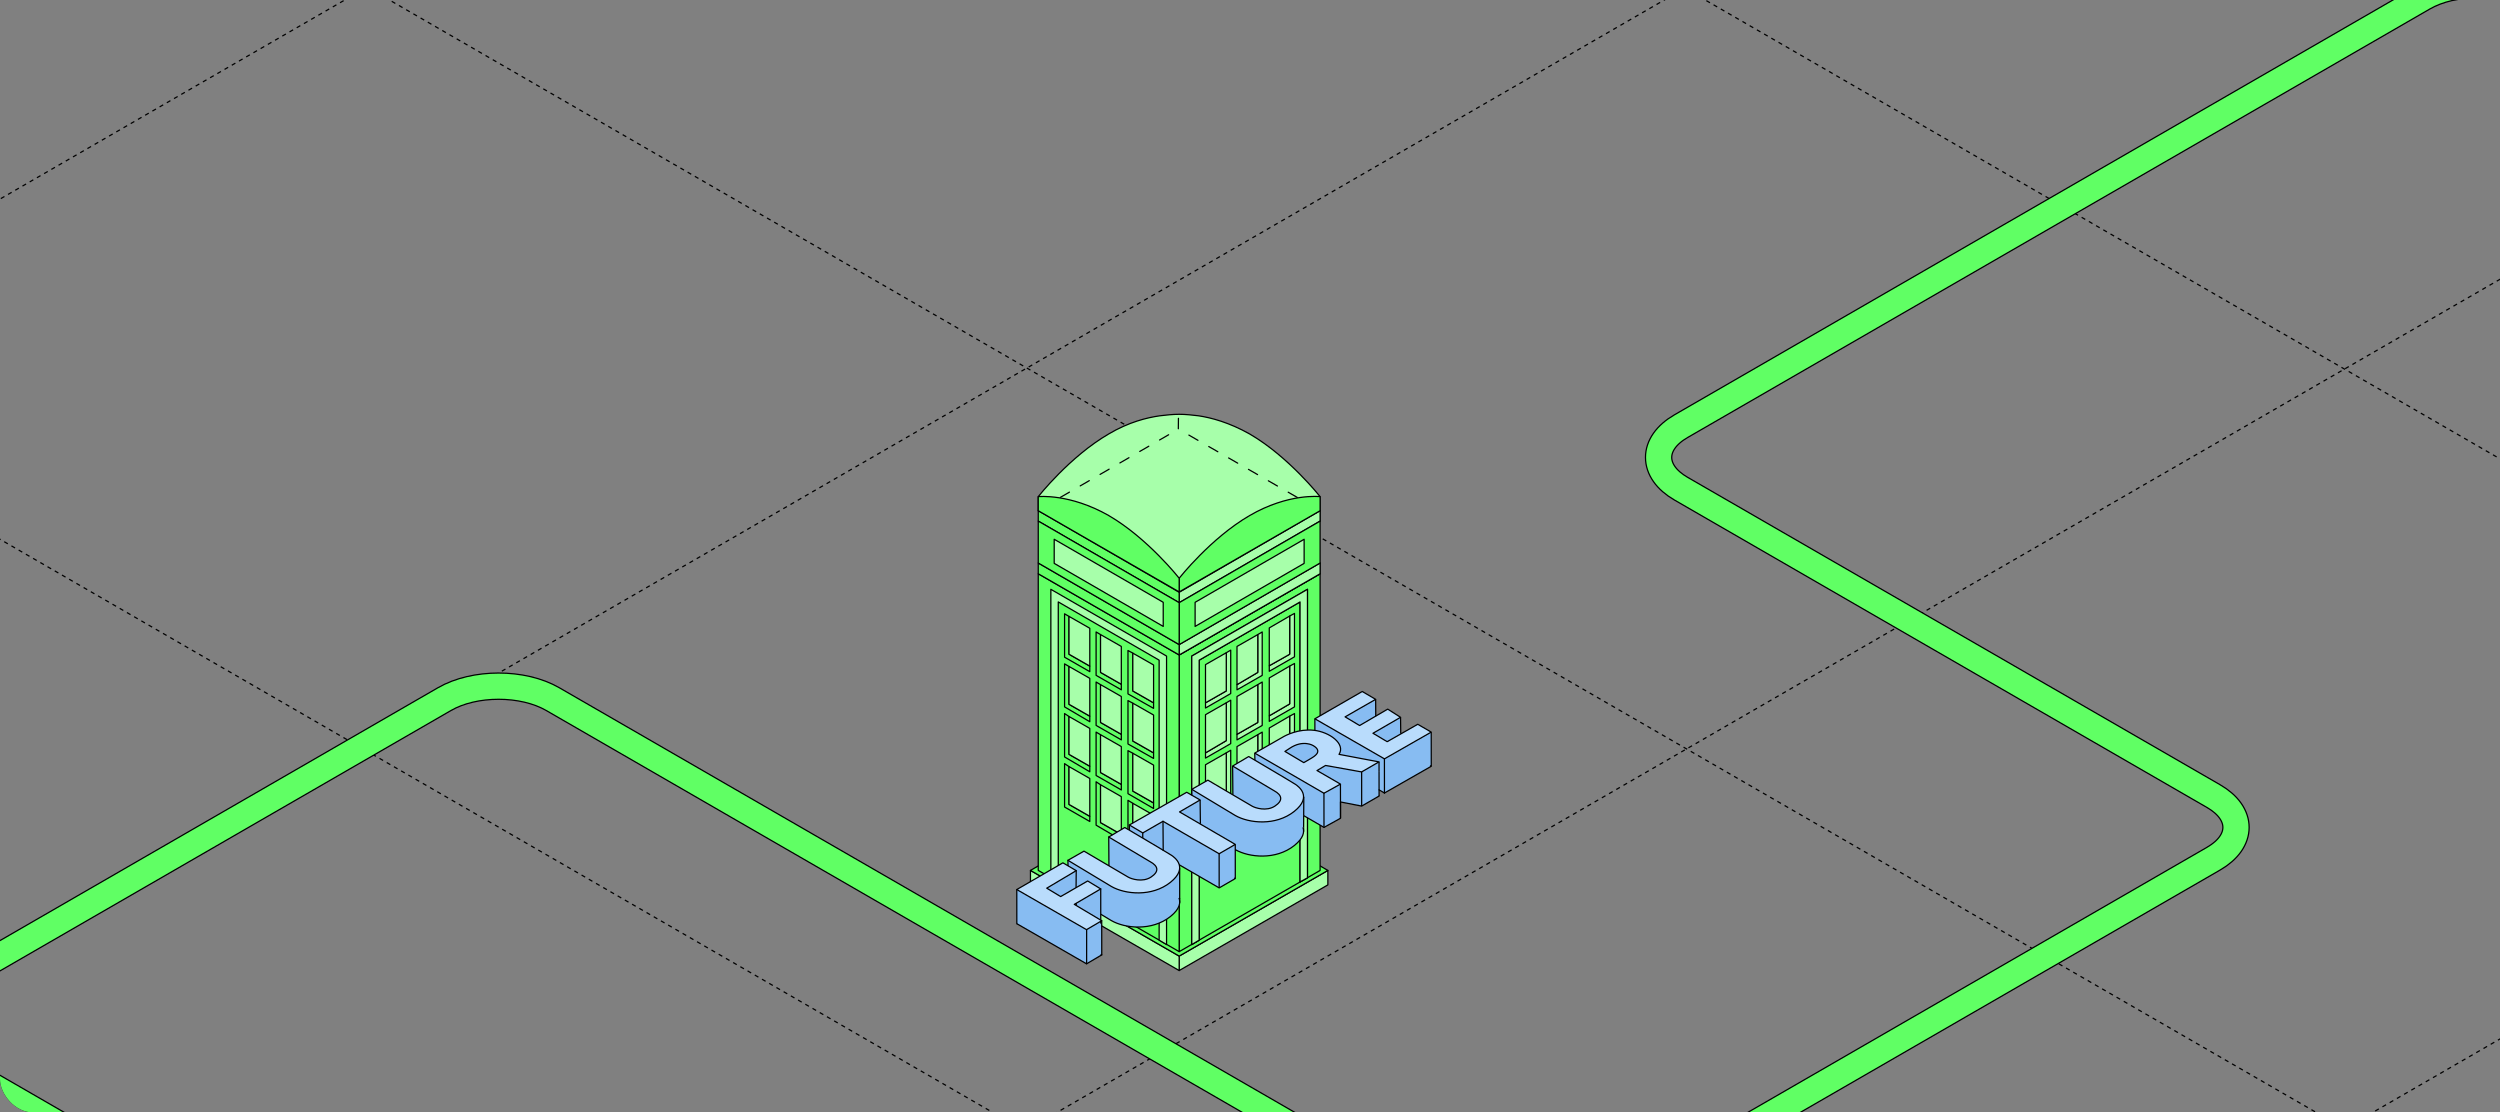 <?xml version="1.0" encoding="UTF-8"?> <svg xmlns="http://www.w3.org/2000/svg" width="1200" height="534" viewBox="0 0 1200 534" fill="none"><rect x="0" y="0" width="1200" height="534" fill="#808080" stroke="none"/><g clip-path="url(#clip0_394_6634)"><g clip-path="url(#clip1_394_6634)"><path d="M-10588.3 -5489.66L7771.63 5110.44" stroke="black" stroke-width="0.6" stroke-linejoin="round" stroke-dasharray="2 2"></path><path d="M-10272.5 -5671.98L8087.42 4928.12" stroke="black" stroke-width="0.6" stroke-linejoin="round" stroke-dasharray="2 2"></path><path d="M-9954.86 -5855.36L8405.05 4744.74" stroke="black" stroke-width="0.6" stroke-linejoin="round" stroke-dasharray="2 2"></path><path d="M-9639.07 -6037.69L8720.84 4562.41" stroke="black" stroke-width="0.6" stroke-linejoin="round" stroke-dasharray="2 2"></path><path d="M-11535.6 7486.97L6824.79 -3113.43" stroke="black" stroke-width="0.6" stroke-linejoin="round" stroke-dasharray="2 2"></path><path d="M-11852.3 7304.16L6508.15 -3296.25" stroke="black" stroke-width="0.6" stroke-linejoin="round" stroke-dasharray="2 2"></path><path d="M-12169 7121.31L6191.46 -3479.09" stroke="black" stroke-width="0.6" stroke-linejoin="round" stroke-dasharray="2 2"></path><path d="M-11219.8 7669.29L7140.6 -2931.12" stroke="black" stroke-width="0.6" stroke-linejoin="round" stroke-dasharray="2 2"></path><path d="M127.313 596.916L-30.019 506.08C-44.368 497.796 -44.368 484.364 -30.019 476.08L213.349 335.572C227.697 327.287 250.961 327.287 265.31 335.572L704.252 588.995C718.601 597.279 741.865 597.279 756.214 588.995L1062.52 412.149C1076.87 403.864 1076.87 390.433 1062.52 382.149L806.891 234.561C792.543 226.277 792.543 212.845 806.891 204.561L1163.22 -1.164C1177.57 -9.449 1200.83 -9.449 1215.18 -1.164L1483.45 153.722" stroke="black" stroke-width="13.2"></path><path d="M127.313 596.916L-30.019 506.08C-44.368 497.796 -44.368 484.364 -30.019 476.08L213.349 335.572C227.697 327.287 250.961 327.287 265.31 335.572L704.252 588.995C718.601 597.279 741.865 597.279 756.214 588.995L1062.52 412.149C1076.87 403.864 1076.87 390.433 1062.52 382.149L806.891 234.561C792.543 226.277 792.543 212.845 806.891 204.561L1163.22 -1.164C1177.57 -9.449 1200.83 -9.449 1215.18 -1.164L1483.45 153.722" stroke="#60FF64" stroke-width="12"></path><path d="M637.373 424.748L565.996 465.866V458.924L637.373 417.806V424.748Z" fill="#A7FFAA" stroke="black" stroke-width="0.6" stroke-miterlimit="10" stroke-linecap="round" stroke-linejoin="round"></path><path d="M565.999 465.866L494.621 424.748V417.806L565.999 458.924V465.866Z" fill="#A7FFAA" stroke="black" stroke-width="0.6" stroke-miterlimit="10" stroke-linecap="round" stroke-linejoin="round"></path><path d="M565.999 376.509L494.621 417.805L565.999 458.923L637.376 417.805L565.999 376.509Z" fill="#60FF64" stroke="black" stroke-width="0.6" stroke-miterlimit="10" stroke-linecap="round" stroke-linejoin="round"></path><path d="M633.639 238.382C633.639 238.382 618.508 219.158 599.819 208.3C590.029 202.782 581.307 200.468 575.255 199.578C572.229 199.222 569.203 198.866 565.999 198.866C562.795 198.866 559.769 199.222 556.743 199.578C550.513 200.468 541.791 202.604 532.179 208.3C513.489 219.158 498.359 238.382 498.359 238.382V245.146L565.999 285.908L633.639 245.146V238.382Z" fill="#A7FFAA" stroke="black" stroke-width="0.6" stroke-miterlimit="10" stroke-linecap="round" stroke-linejoin="round"></path><path d="M633.647 417.806L566.008 456.788V314.389L633.647 275.407V417.806Z" fill="#60FF64" stroke="black" stroke-width="0.6" stroke-miterlimit="10" stroke-linecap="round" stroke-linejoin="round"></path><path d="M627.582 421.362L624.022 423.32V288.931L575.607 316.877V451.266L572.047 453.402V314.919L627.582 282.879V421.362Z" fill="#60FF64" stroke="black" stroke-width="0.6" stroke-miterlimit="10" stroke-linecap="round" stroke-linejoin="round"></path><path d="M627.582 421.362L624.022 423.32V288.931L575.607 316.877V451.266L572.047 453.402V314.919L627.582 282.879V421.362Z" fill="#A7FFAA" stroke="black" stroke-width="0.6" stroke-miterlimit="10" stroke-linecap="round" stroke-linejoin="round"></path><path d="M590.745 312.075V332.901L578.641 339.843V337.351L588.609 331.656V313.322L590.745 312.075Z" fill="#A7FFAA" stroke="black" stroke-width="0.6" stroke-miterlimit="10" stroke-linecap="round" stroke-linejoin="round"></path><path d="M588.609 313.319V331.652L578.641 337.349V319.014L588.609 313.319Z" fill="#A7FFAA" stroke="black" stroke-width="0.6" stroke-miterlimit="10" stroke-linecap="round" stroke-linejoin="round"></path><path d="M605.862 303.349V324.174L593.758 331.116V328.624L603.725 322.75V304.595L605.862 303.349Z" fill="#A7FFAA" stroke="black" stroke-width="0.6" stroke-miterlimit="10" stroke-linecap="round" stroke-linejoin="round"></path><path d="M603.725 304.598V322.754L593.758 328.628V310.294L603.725 304.598Z" fill="#A7FFAA" stroke="black" stroke-width="0.6" stroke-miterlimit="10" stroke-linecap="round" stroke-linejoin="round"></path><path d="M621.353 294.445V315.272L609.25 322.214V319.543L619.04 314.025V295.691L621.353 294.445Z" fill="#A7FFAA" stroke="black" stroke-width="0.6" stroke-miterlimit="10" stroke-linecap="round" stroke-linejoin="round"></path><path d="M619.04 295.7V314.034L609.25 319.552V301.396L619.04 295.7Z" fill="#A7FFAA" stroke="black" stroke-width="0.6" stroke-miterlimit="10" stroke-linecap="round" stroke-linejoin="round"></path><path d="M590.745 336.105V356.931L578.641 363.873V361.381L588.609 355.507V337.351L590.745 336.105Z" fill="#A7FFAA" stroke="black" stroke-width="0.6" stroke-miterlimit="10" stroke-linecap="round" stroke-linejoin="round"></path><path d="M588.609 337.348V355.504L578.641 361.378V343.044L588.609 337.348Z" fill="#A7FFAA" stroke="black" stroke-width="0.6" stroke-miterlimit="10" stroke-linecap="round" stroke-linejoin="round"></path><path d="M605.862 327.377V348.204L593.758 355.146V352.475L603.725 346.78V328.624L605.862 327.377Z" fill="#A7FFAA" stroke="black" stroke-width="0.6" stroke-miterlimit="10" stroke-linecap="round" stroke-linejoin="round"></path><path d="M603.725 328.622V346.778L593.758 352.473V334.317L603.725 328.622Z" fill="#A7FFAA" stroke="black" stroke-width="0.6" stroke-miterlimit="10" stroke-linecap="round" stroke-linejoin="round"></path><path d="M621.353 318.48V339.306L609.25 346.248V343.578L619.04 337.882V319.726L621.353 318.48Z" fill="#A7FFAA" stroke="black" stroke-width="0.6" stroke-miterlimit="10" stroke-linecap="round" stroke-linejoin="round"></path><path d="M619.04 319.724V337.88L609.25 343.576V325.42L619.04 319.724Z" fill="#A7FFAA" stroke="black" stroke-width="0.6" stroke-miterlimit="10" stroke-linecap="round" stroke-linejoin="round"></path><path d="M590.745 360.128V380.776L578.641 387.896V385.226L588.609 379.53V361.374L590.745 360.128Z" fill="#A7FFAA" stroke="black" stroke-width="0.6" stroke-miterlimit="10" stroke-linecap="round" stroke-linejoin="round"></path><path d="M588.609 361.378V379.534L578.641 385.23V367.074L588.609 361.378Z" fill="#A7FFAA" stroke="black" stroke-width="0.6" stroke-miterlimit="10" stroke-linecap="round" stroke-linejoin="round"></path><path d="M605.862 351.413V372.239L593.758 379.181V376.51L603.725 370.815V352.659L605.862 351.413Z" fill="#A7FFAA" stroke="black" stroke-width="0.6" stroke-miterlimit="10" stroke-linecap="round" stroke-linejoin="round"></path><path d="M603.725 352.657V370.813L593.758 376.509V358.353L603.725 352.657Z" fill="#A7FFAA" stroke="black" stroke-width="0.6" stroke-miterlimit="10" stroke-linecap="round" stroke-linejoin="round"></path><path d="M621.353 342.51V363.158L609.25 370.278V367.608L619.04 361.912V343.756L621.353 342.51Z" fill="#A7FFAA" stroke="black" stroke-width="0.6" stroke-miterlimit="10" stroke-linecap="round" stroke-linejoin="round"></path><path d="M619.04 343.754V361.91L609.25 367.606V349.45L619.04 343.754Z" fill="#A7FFAA" stroke="black" stroke-width="0.6" stroke-miterlimit="10" stroke-linecap="round" stroke-linejoin="round"></path><path d="M590.745 383.988V404.814L578.641 411.934V409.264L588.609 403.568V385.412L590.745 383.988Z" fill="#A7FFAA" stroke="black" stroke-width="0.6" stroke-miterlimit="10" stroke-linecap="round" stroke-linejoin="round"></path><path d="M588.609 385.413V403.569L578.641 409.264V391.108L588.609 385.413Z" fill="#A7FFAA" stroke="black" stroke-width="0.6" stroke-miterlimit="10" stroke-linecap="round" stroke-linejoin="round"></path><path d="M605.862 375.261V396.087L593.758 403.208V400.537L603.725 394.842V376.686L605.862 375.261Z" fill="#A7FFAA" stroke="black" stroke-width="0.6" stroke-miterlimit="10" stroke-linecap="round" stroke-linejoin="round"></path><path d="M603.725 376.686V394.842L593.758 400.537V382.381L603.725 376.686Z" fill="#A7FFAA" stroke="black" stroke-width="0.6" stroke-miterlimit="10" stroke-linecap="round" stroke-linejoin="round"></path><path d="M621.353 366.358V387.185L609.25 394.304V391.635L619.04 385.938V367.782L621.353 366.358Z" fill="#A7FFAA" stroke="black" stroke-width="0.6" stroke-miterlimit="10" stroke-linecap="round" stroke-linejoin="round"></path><path d="M619.04 367.783V385.939L609.25 391.635V373.479L619.04 367.783Z" fill="#A7FFAA" stroke="black" stroke-width="0.6" stroke-miterlimit="10" stroke-linecap="round" stroke-linejoin="round"></path><path d="M633.647 270.24L566.008 309.399V314.383L633.647 275.401V270.24Z" fill="#60FF64" stroke="black" stroke-width="0.6" stroke-miterlimit="10" stroke-linecap="round" stroke-linejoin="round"></path><path d="M633.647 270.24L566.008 309.399V314.383L633.647 275.401V270.24Z" fill="#A7FFAA" stroke="black" stroke-width="0.6" stroke-miterlimit="10" stroke-linecap="round" stroke-linejoin="round"></path><path d="M633.647 245.143L566.008 284.302V289.286L633.647 250.127V245.143Z" fill="#60FF64" stroke="black" stroke-width="0.6" stroke-miterlimit="10" stroke-linecap="round" stroke-linejoin="round"></path><path d="M633.647 245.143L566.008 284.302V289.286L633.647 250.127V245.143Z" fill="#A7FFAA" stroke="black" stroke-width="0.6" stroke-miterlimit="10" stroke-linecap="round" stroke-linejoin="round"></path><path d="M599.827 247.46C581.138 258.318 566.008 277.542 566.008 277.542V284.128L633.647 245.146V238.382C633.647 238.382 618.516 236.602 599.827 247.46Z" fill="#60FF64" stroke="black" stroke-width="0.6" stroke-miterlimit="10" stroke-linecap="round" stroke-linejoin="round"></path><path d="M633.647 250.128L566.008 289.288V309.402L633.647 270.242V250.128Z" fill="#60FF64" stroke="black" stroke-width="0.6" stroke-miterlimit="10" stroke-linecap="round" stroke-linejoin="round"></path><path d="M625.983 270.419L573.652 300.679V289.109L625.983 258.849V270.419Z" fill="#A7FFAA" stroke="black" stroke-width="0.6" stroke-miterlimit="10" stroke-linecap="round" stroke-linejoin="round"></path><path d="M565.999 456.788L498.359 417.806V275.407L565.999 314.389V456.788Z" fill="#60FF64" stroke="black" stroke-width="0.6" stroke-miterlimit="10" stroke-linecap="round" stroke-linejoin="round"></path><path d="M559.946 453.402L556.386 451.266V316.877L507.97 288.931V423.32L504.41 421.362V282.879L559.946 314.919V453.402Z" fill="#A7FFAA" stroke="black" stroke-width="0.6" stroke-miterlimit="10" stroke-linecap="round" stroke-linejoin="round"></path><path d="M523.1 319.73V322.401L510.996 315.458V294.633L513.132 295.879V314.034L523.1 319.73Z" fill="#60FF64" stroke="black" stroke-width="0.6" stroke-miterlimit="10" stroke-linecap="round" stroke-linejoin="round"></path><path d="M523.097 301.567V319.723L513.129 314.027V295.871L523.097 301.567Z" fill="#A7FFAA" stroke="black" stroke-width="0.6" stroke-miterlimit="10" stroke-linecap="round" stroke-linejoin="round"></path><path d="M538.233 328.447V331.116L526.129 324.174V303.349L528.265 304.595V322.75L538.233 328.447Z" fill="#60FF64" stroke="black" stroke-width="0.6" stroke-miterlimit="10" stroke-linecap="round" stroke-linejoin="round"></path><path d="M538.23 310.293V328.449L528.262 322.754V304.597L538.23 310.293Z" fill="#A7FFAA" stroke="black" stroke-width="0.6" stroke-miterlimit="10" stroke-linecap="round" stroke-linejoin="round"></path><path d="M553.712 337.344V340.015L541.43 333.073V312.247L543.744 313.493V331.649L553.712 337.344Z" fill="#60FF64" stroke="black" stroke-width="0.6" stroke-miterlimit="10" stroke-linecap="round" stroke-linejoin="round"></path><path d="M553.718 319.196V337.352L543.75 331.657V313.501L553.718 319.196Z" fill="#A7FFAA" stroke="black" stroke-width="0.6" stroke-miterlimit="10" stroke-linecap="round" stroke-linejoin="round"></path><path d="M523.1 343.76V346.43L510.996 339.311V318.663L513.132 319.908V338.064L523.1 343.76Z" fill="#60FF64" stroke="black" stroke-width="0.6" stroke-miterlimit="10" stroke-linecap="round" stroke-linejoin="round"></path><path d="M523.097 325.601V343.757L513.129 338.062V319.906L523.097 325.601Z" fill="#A7FFAA" stroke="black" stroke-width="0.6" stroke-miterlimit="10" stroke-linecap="round" stroke-linejoin="round"></path><path d="M538.233 352.475V355.146L526.129 348.204V327.377L528.265 328.624V346.78L538.233 352.475Z" fill="#60FF64" stroke="black" stroke-width="0.6" stroke-miterlimit="10" stroke-linecap="round" stroke-linejoin="round"></path><path d="M538.23 334.317V352.473L528.262 346.778V328.622L538.23 334.317Z" fill="#A7FFAA" stroke="black" stroke-width="0.6" stroke-miterlimit="10" stroke-linecap="round" stroke-linejoin="round"></path><path d="M553.712 361.379V364.05L541.43 357.108V336.281L543.744 337.528V355.684L553.712 361.379Z" fill="#60FF64" stroke="black" stroke-width="0.6" stroke-miterlimit="10" stroke-linecap="round" stroke-linejoin="round"></path><path d="M553.718 343.22V361.376L543.75 355.68V337.524L553.718 343.22Z" fill="#A7FFAA" stroke="black" stroke-width="0.6" stroke-miterlimit="10" stroke-linecap="round" stroke-linejoin="round"></path><path d="M523.1 367.786V370.456L510.996 363.336V342.51L513.132 343.934V362.091L523.1 367.786Z" fill="#60FF64" stroke="black" stroke-width="0.6" stroke-miterlimit="10" stroke-linecap="round" stroke-linejoin="round"></path><path d="M523.097 349.631V367.787L513.129 362.09V343.934L523.097 349.631Z" fill="#A7FFAA" stroke="black" stroke-width="0.6" stroke-miterlimit="10" stroke-linecap="round" stroke-linejoin="round"></path><path d="M538.233 376.51V379.181L526.129 372.239V351.413L528.265 352.659V370.815L538.233 376.51Z" fill="#60FF64" stroke="black" stroke-width="0.6" stroke-miterlimit="10" stroke-linecap="round" stroke-linejoin="round"></path><path d="M538.23 358.353V376.509L528.262 370.813V352.657L538.23 358.353Z" fill="#A7FFAA" stroke="black" stroke-width="0.6" stroke-miterlimit="10" stroke-linecap="round" stroke-linejoin="round"></path><path d="M553.712 385.409V388.079L541.43 380.959V360.311L543.744 361.557V379.713L553.712 385.409Z" fill="#60FF64" stroke="black" stroke-width="0.6" stroke-miterlimit="10" stroke-linecap="round" stroke-linejoin="round"></path><path d="M553.718 367.25V385.405L543.75 379.71V361.554L553.718 367.25Z" fill="#A7FFAA" stroke="black" stroke-width="0.6" stroke-miterlimit="10" stroke-linecap="round" stroke-linejoin="round"></path><path d="M523.1 391.822V394.314L510.996 387.371V366.545L513.132 367.97V386.126L523.1 391.822Z" fill="#60FF64" stroke="black" stroke-width="0.6" stroke-miterlimit="10" stroke-linecap="round" stroke-linejoin="round"></path><path d="M523.097 373.666V391.822L513.129 386.126V367.969L523.097 373.666Z" fill="#A7FFAA" stroke="black" stroke-width="0.6" stroke-miterlimit="10" stroke-linecap="round" stroke-linejoin="round"></path><path d="M538.233 400.537V403.208L526.129 396.087V375.261L528.265 376.686V394.842L538.233 400.537Z" fill="#60FF64" stroke="black" stroke-width="0.6" stroke-miterlimit="10" stroke-linecap="round" stroke-linejoin="round"></path><path d="M538.23 382.381V400.537L528.262 394.841V376.685L538.23 382.381Z" fill="#A7FFAA" stroke="black" stroke-width="0.6" stroke-miterlimit="10" stroke-linecap="round" stroke-linejoin="round"></path><path d="M553.712 409.434V412.103L541.43 404.984V384.157L543.744 385.581V403.737L553.712 409.434Z" fill="#60FF64" stroke="black" stroke-width="0.6" stroke-miterlimit="10" stroke-linecap="round" stroke-linejoin="round"></path><path d="M553.718 391.279V409.435L543.75 403.739V385.584L553.718 391.279Z" fill="#A7FFAA" stroke="black" stroke-width="0.6" stroke-miterlimit="10" stroke-linecap="round" stroke-linejoin="round"></path><path d="M565.999 309.399L498.359 270.24V275.401L565.999 314.383V309.399Z" fill="#60FF64" stroke="black" stroke-width="0.6" stroke-miterlimit="10" stroke-linecap="round" stroke-linejoin="round"></path><path d="M565.999 284.302L498.359 245.143V250.127L565.999 289.286V284.302Z" fill="#60FF64" stroke="black" stroke-width="0.6" stroke-miterlimit="10" stroke-linecap="round" stroke-linejoin="round"></path><path d="M532.179 247.459C513.489 236.779 498.359 238.381 498.359 238.381V245.145L565.999 284.127V277.541C565.999 277.541 550.869 258.317 532.179 247.459Z" fill="#60FF64" stroke="black" stroke-width="0.6" stroke-miterlimit="10" stroke-linecap="round" stroke-linejoin="round"></path><path d="M565.999 289.288L498.359 250.128V270.242L565.999 309.402V289.288Z" fill="#60FF64" stroke="black" stroke-width="0.6" stroke-miterlimit="10" stroke-linecap="round" stroke-linejoin="round"></path><path d="M558.347 300.679L506.016 270.419V258.849L558.347 289.109V300.679Z" fill="#A7FFAA" stroke="black" stroke-width="0.6" stroke-miterlimit="10" stroke-linecap="round" stroke-linejoin="round"></path><path d="M622.69 238.763L565.734 206.014" stroke="black" stroke-width="0.6" stroke-miterlimit="10" stroke-linecap="round" stroke-linejoin="round" stroke-dasharray="5 6"></path><path d="M508.996 238.729L565.189 206.224" stroke="black" stroke-width="0.6" stroke-miterlimit="10" stroke-linecap="round" stroke-linejoin="round" stroke-dasharray="5 6"></path><path d="M593.566 394.315L591 392.847" stroke="black" stroke-width="0.6" stroke-miterlimit="10" stroke-linecap="round" stroke-linejoin="round"></path><path d="M565.598 205.797L565.667 198.985" stroke="black" stroke-width="0.6" stroke-miterlimit="10" stroke-linecap="round" stroke-linejoin="round" stroke-dasharray="5 6"></path><path d="M488.059 426.983L488.076 443.379L521.579 462.617L528.841 458.342L528.828 441.949L528.358 441.646L528.35 426.685L509.109 430.356L516.509 425.925L516.586 417.913L488.059 426.983Z" fill="#87BCF2"></path><path d="M512.644 415.495L512.609 412.947L532.805 422.448L532.292 415.451L532.195 401.765L554.455 409.238L566.245 416.879L566.244 433.235L565.974 434.671L565.004 436.638L563.183 438.763L561.2 440.359L559.75 441.477L556.981 442.834L554.224 443.998L551.478 444.398L549.581 444.872L546.986 444.957L544.437 444.967L539.656 444.402L536.219 443.4L533.481 441.897L530.46 440.124L527.429 438.266L516.491 431.875L512.644 415.495Z" fill="#87BCF2"></path><path d="M542.082 395.993L542.126 401.324L566.718 415.427L577.811 421.87L585.194 426.191L592.943 421.703L592.926 405.308L576.185 395.433L576.045 383.985L558.439 389.653L542.082 395.993Z" fill="#87BCF2"></path><path d="M572.074 378.876C572.074 378.876 572.326 388.748 572.366 389.338C572.406 389.93 573.437 395.846 573.437 395.846L592.946 407.826L598.244 410.083L602.143 410.764L605.49 410.944L609.151 410.826L614.762 409.511L618.378 407.942L622.013 405.458L624.973 402.063L625.564 400.059L625.701 397.504L625.827 382.448L591.66 367.693L591.776 381.481L577.606 379.403L572.074 378.876Z" fill="#87BCF2"></path><path d="M602.272 361.489L602.27 368.383L625.77 391.472L635.514 397.149L643.442 392.761L643.479 385.006L653.596 386.92L661.954 382.096L661.932 365.704L633.884 363.657C633.884 363.657 633.392 355.916 632.818 355.509C632.243 355.101 610.593 359.664 611.127 359.868C611.66 360.072 602.272 361.489 602.272 361.489Z" fill="#87BCF2"></path><path d="M631.136 345.023L630.945 355.262L654.974 374.06L661.948 379.129L664.54 380.643L686.999 367.808L686.982 351.413L675.336 354.603L672.356 352.146L672.26 344.308L660.369 343.8L660.308 335.687L646.9 338.425L631.136 345.023Z" fill="#87BCF2"></path><path d="M528.525 458.156L528.841 458.343L527.414 459.183" stroke="black" stroke-width="0.6" stroke-miterlimit="10" stroke-linecap="round" stroke-linejoin="round"></path><path d="M527.417 459.182L521.546 462.636L488.074 443.378" stroke="black" stroke-width="0.6" stroke-miterlimit="10" stroke-linejoin="round"></path><path d="M565.898 430.99C566.766 433.233 566.357 436.286 561.819 439.914C552.926 447.026 540.011 445.66 533.483 441.897L528.387 438.83" stroke="black" stroke-width="0.6" stroke-miterlimit="10" stroke-linejoin="round"></path><path d="M588.724 405.284L575.227 397.158" stroke="black" stroke-width="0.6" stroke-miterlimit="10" stroke-linejoin="round"></path><path d="M625.44 397.129C626.201 399.351 625.68 402.326 621.284 405.843C612.391 412.954 599.475 411.588 592.947 407.826L592.926 407.813" stroke="black" stroke-width="0.6" stroke-miterlimit="10" stroke-linejoin="round"></path><path d="M592.423 421.397L592.949 421.703L585.199 426.191L558.254 410.611L554.355 412.854" stroke="black" stroke-width="0.6" stroke-miterlimit="10" stroke-linejoin="round"></path><path d="M661.952 382.096L653.595 386.919L643.441 384.941V392.761L635.513 397.148L625.836 391.535" stroke="black" stroke-width="0.6" stroke-miterlimit="10" stroke-linecap="round" stroke-linejoin="round"></path><path d="M686.633 367.595L686.998 367.807L664.539 380.643" stroke="black" stroke-width="0.6" stroke-miterlimit="10" stroke-linecap="round" stroke-linejoin="round"></path><path d="M548.525 399.802L548.516 402.165" stroke="black" stroke-width="0.6" stroke-miterlimit="10" stroke-linecap="round" stroke-linejoin="round"></path><path d="M542.082 395.993L542.148 398.41" stroke="black" stroke-width="0.6" stroke-miterlimit="10" stroke-linecap="round" stroke-linejoin="round"></path><path d="M528.824 441.947L528.841 458.341" stroke="black" stroke-width="0.6" stroke-miterlimit="10" stroke-linecap="round" stroke-linejoin="round"></path><path d="M521.587 446.209L521.582 462.617" stroke="black" stroke-width="0.6" stroke-miterlimit="10" stroke-linecap="round" stroke-linejoin="round"></path><path d="M488.059 426.983L488.076 443.378" stroke="black" stroke-width="0.6" stroke-miterlimit="10" stroke-linecap="round" stroke-linejoin="round"></path><path d="M516.589 417.912L516.512 425.925" stroke="black" stroke-width="0.6" stroke-miterlimit="10" stroke-linecap="round" stroke-linejoin="round"></path><path d="M528.348 426.684L528.364 443.08" stroke="black" stroke-width="0.6" stroke-miterlimit="10" stroke-linecap="round" stroke-linejoin="round"></path><path d="M516.602 434.307L516.609 433.571" stroke="black" stroke-width="0.6" stroke-miterlimit="10" stroke-linecap="round" stroke-linejoin="round"></path><path d="M512.609 412.947L512.644 415.495" stroke="black" stroke-width="0.6" stroke-miterlimit="10" stroke-linecap="round" stroke-linejoin="round"></path><path d="M566.246 431.399V433.235" stroke="black" stroke-width="0.6" stroke-miterlimit="10" stroke-linecap="round" stroke-linejoin="round"></path><path d="M566.248 416.879L566.246 431.399" stroke="black" stroke-width="0.6" stroke-miterlimit="10" stroke-linecap="round" stroke-linejoin="round"></path><path d="M532.195 401.765L532.292 415.451" stroke="black" stroke-width="0.6" stroke-miterlimit="10" stroke-linecap="round" stroke-linejoin="round"></path><path d="M488.059 426.983L510.19 414.153L516.586 417.913L502.442 426.327L509.109 430.356L522.081 422.866L528.35 426.685L515.665 434.095L528.828 441.949L521.53 446.241L488.059 426.983Z" fill="#B9DCFC" stroke="black" stroke-width="0.6" stroke-miterlimit="10" stroke-linejoin="round"></path><path d="M512.609 412.947L520.311 408.543C520.311 408.543 540.042 420.13 541.541 421.02C543.041 421.91 548.451 423.65 552.465 421.012C556.479 418.374 556.057 415.743 552.049 413.59L532.195 401.765L539.9 397.205C539.9 397.205 561.016 409.653 562.373 410.58C563.729 411.507 570.694 416.408 561.801 423.52C552.908 430.632 539.993 429.266 533.464 425.503L512.609 412.947Z" fill="#B9DCFC" stroke="black" stroke-width="0.6" stroke-miterlimit="10" stroke-linejoin="round"></path><path d="M572.074 378.876L579.776 374.471C579.776 374.471 599.507 386.058 601.007 386.948C602.507 387.838 607.916 389.578 611.93 386.941C615.944 384.302 615.522 381.672 611.514 379.518L591.66 367.694L599.364 363.133C599.364 363.133 620.481 375.582 621.837 376.509C623.194 377.436 630.16 382.336 621.266 389.448C612.373 396.56 599.458 395.194 592.93 391.432L572.074 378.876Z" fill="#B9DCFC" stroke="black" stroke-width="0.6" stroke-miterlimit="10" stroke-linejoin="round"></path><path d="M548.525 399.802L542.082 395.994L569.61 380.291L576.045 383.986L566.19 389.723L592.926 405.309L585.176 409.797L558.232 394.217L548.525 399.802Z" fill="#B9DCFC" stroke="black" stroke-width="0.6" stroke-miterlimit="10" stroke-linejoin="round"></path><path d="M660.905 366.295L661.929 365.705L642.738 362.092C646 356.986 638.065 351.357 630.708 350.539C623.351 349.721 617.167 352.925 615.647 353.862C614.128 354.799 602.27 361.49 602.27 361.49L635.488 380.759L643.412 376.365L632.167 369.853L636.252 367.422L653.579 370.522L660.905 366.295ZM632.156 361.712C631.694 362.419 630.943 362.927 630.685 363.14C630.073 363.646 625.815 366.062 625.815 366.062L616.769 360.687L619.059 359.192C622.293 357.012 625.136 356.694 627.162 356.918C629.187 357.141 630.394 357.921 630.394 357.921C632.884 359.392 632.793 360.74 632.156 361.712Z" fill="#B9DCFC" stroke="black" stroke-width="0.6" stroke-miterlimit="10" stroke-linejoin="round"></path><path d="M664.527 364.248L631.141 345.023L653.872 331.912L660.313 335.687L645.646 344.09L652.617 348.259L666.096 340.379L672.265 344.308L659.029 351.97L665.844 356.01L680.51 347.651L686.987 351.413L664.527 364.248Z" fill="#B9DCFC" stroke="black" stroke-width="0.6" stroke-miterlimit="10" stroke-linejoin="round"></path><path d="M585.184 409.797L585.201 426.191" stroke="black" stroke-width="0.6" stroke-miterlimit="10" stroke-linejoin="round"></path><path d="M592.926 405.308L592.943 421.704" stroke="black" stroke-width="0.6" stroke-miterlimit="10" stroke-linejoin="round"></path><path d="M572.074 378.876L572.096 381.697" stroke="black" stroke-width="0.6" stroke-miterlimit="10" stroke-linejoin="round"></path><path d="M591.664 367.694L591.78 381.481" stroke="black" stroke-width="0.6" stroke-miterlimit="10" stroke-linejoin="round"></path><path d="M625.736 397.174L625.723 399.21" stroke="black" stroke-width="0.6" stroke-miterlimit="10" stroke-linejoin="round"></path><path d="M625.771 391.472L625.734 397.174" stroke="black" stroke-width="0.6" stroke-miterlimit="10" stroke-linejoin="round"></path><path d="M625.828 382.448L625.77 391.472" stroke="black" stroke-width="0.6" stroke-miterlimit="10" stroke-linejoin="round"></path><path d="M602.27 361.49L602.357 364.899" stroke="black" stroke-width="0.6" stroke-miterlimit="10" stroke-linejoin="round"></path><path d="M635.515 397.149L635.492 380.759" stroke="black" stroke-width="0.6" stroke-miterlimit="10" stroke-linecap="round" stroke-linejoin="round"></path><path d="M643.441 392.761L643.414 376.365" stroke="black" stroke-width="0.6" stroke-miterlimit="10" stroke-linejoin="round"></path><path d="M661.94 370.136L661.934 365.705" stroke="black" stroke-width="0.6" stroke-miterlimit="10" stroke-linejoin="round"></path><path d="M661.957 382.096L661.941 370.136" stroke="black" stroke-width="0.6" stroke-miterlimit="10" stroke-linejoin="round"></path><path d="M653.6 386.92L653.586 370.522" stroke="black" stroke-width="0.6" stroke-miterlimit="10" stroke-linejoin="round"></path><path d="M576.051 383.985L576.191 395.433" stroke="black" stroke-width="0.6" stroke-miterlimit="10" stroke-linejoin="round"></path><path d="M558.238 394.217L558.335 408.191" stroke="black" stroke-width="0.6" stroke-miterlimit="10" stroke-linecap="round" stroke-linejoin="round"></path><path d="M686.984 351.413L687.001 367.808" stroke="black" stroke-width="0.6" stroke-miterlimit="10" stroke-linejoin="round"></path><path d="M631.141 345.023L631.146 350.46" stroke="black" stroke-width="0.6" stroke-miterlimit="10" stroke-linejoin="round"></path><path d="M660.309 335.687L660.37 343.8" stroke="black" stroke-width="0.6" stroke-miterlimit="10" stroke-linejoin="round"></path><path d="M672.262 344.308L672.358 352.146" stroke="black" stroke-width="0.6" stroke-miterlimit="10" stroke-linejoin="round"></path><path d="M664.523 364.248L664.541 380.643" stroke="black" stroke-width="0.6" stroke-miterlimit="10" stroke-linecap="round" stroke-linejoin="round"></path><path d="M664.541 380.643L661.949 379.128" stroke="black" stroke-width="0.6" stroke-miterlimit="10" stroke-linecap="round" stroke-linejoin="round"></path></g></g><defs><clipPath id="clip0_394_6634"><rect width="1200" height="534" fill="white"></rect></clipPath><clipPath id="clip1_394_6634"><rect width="1200" height="534" rx="16" fill="white"></rect></clipPath></defs></svg> 